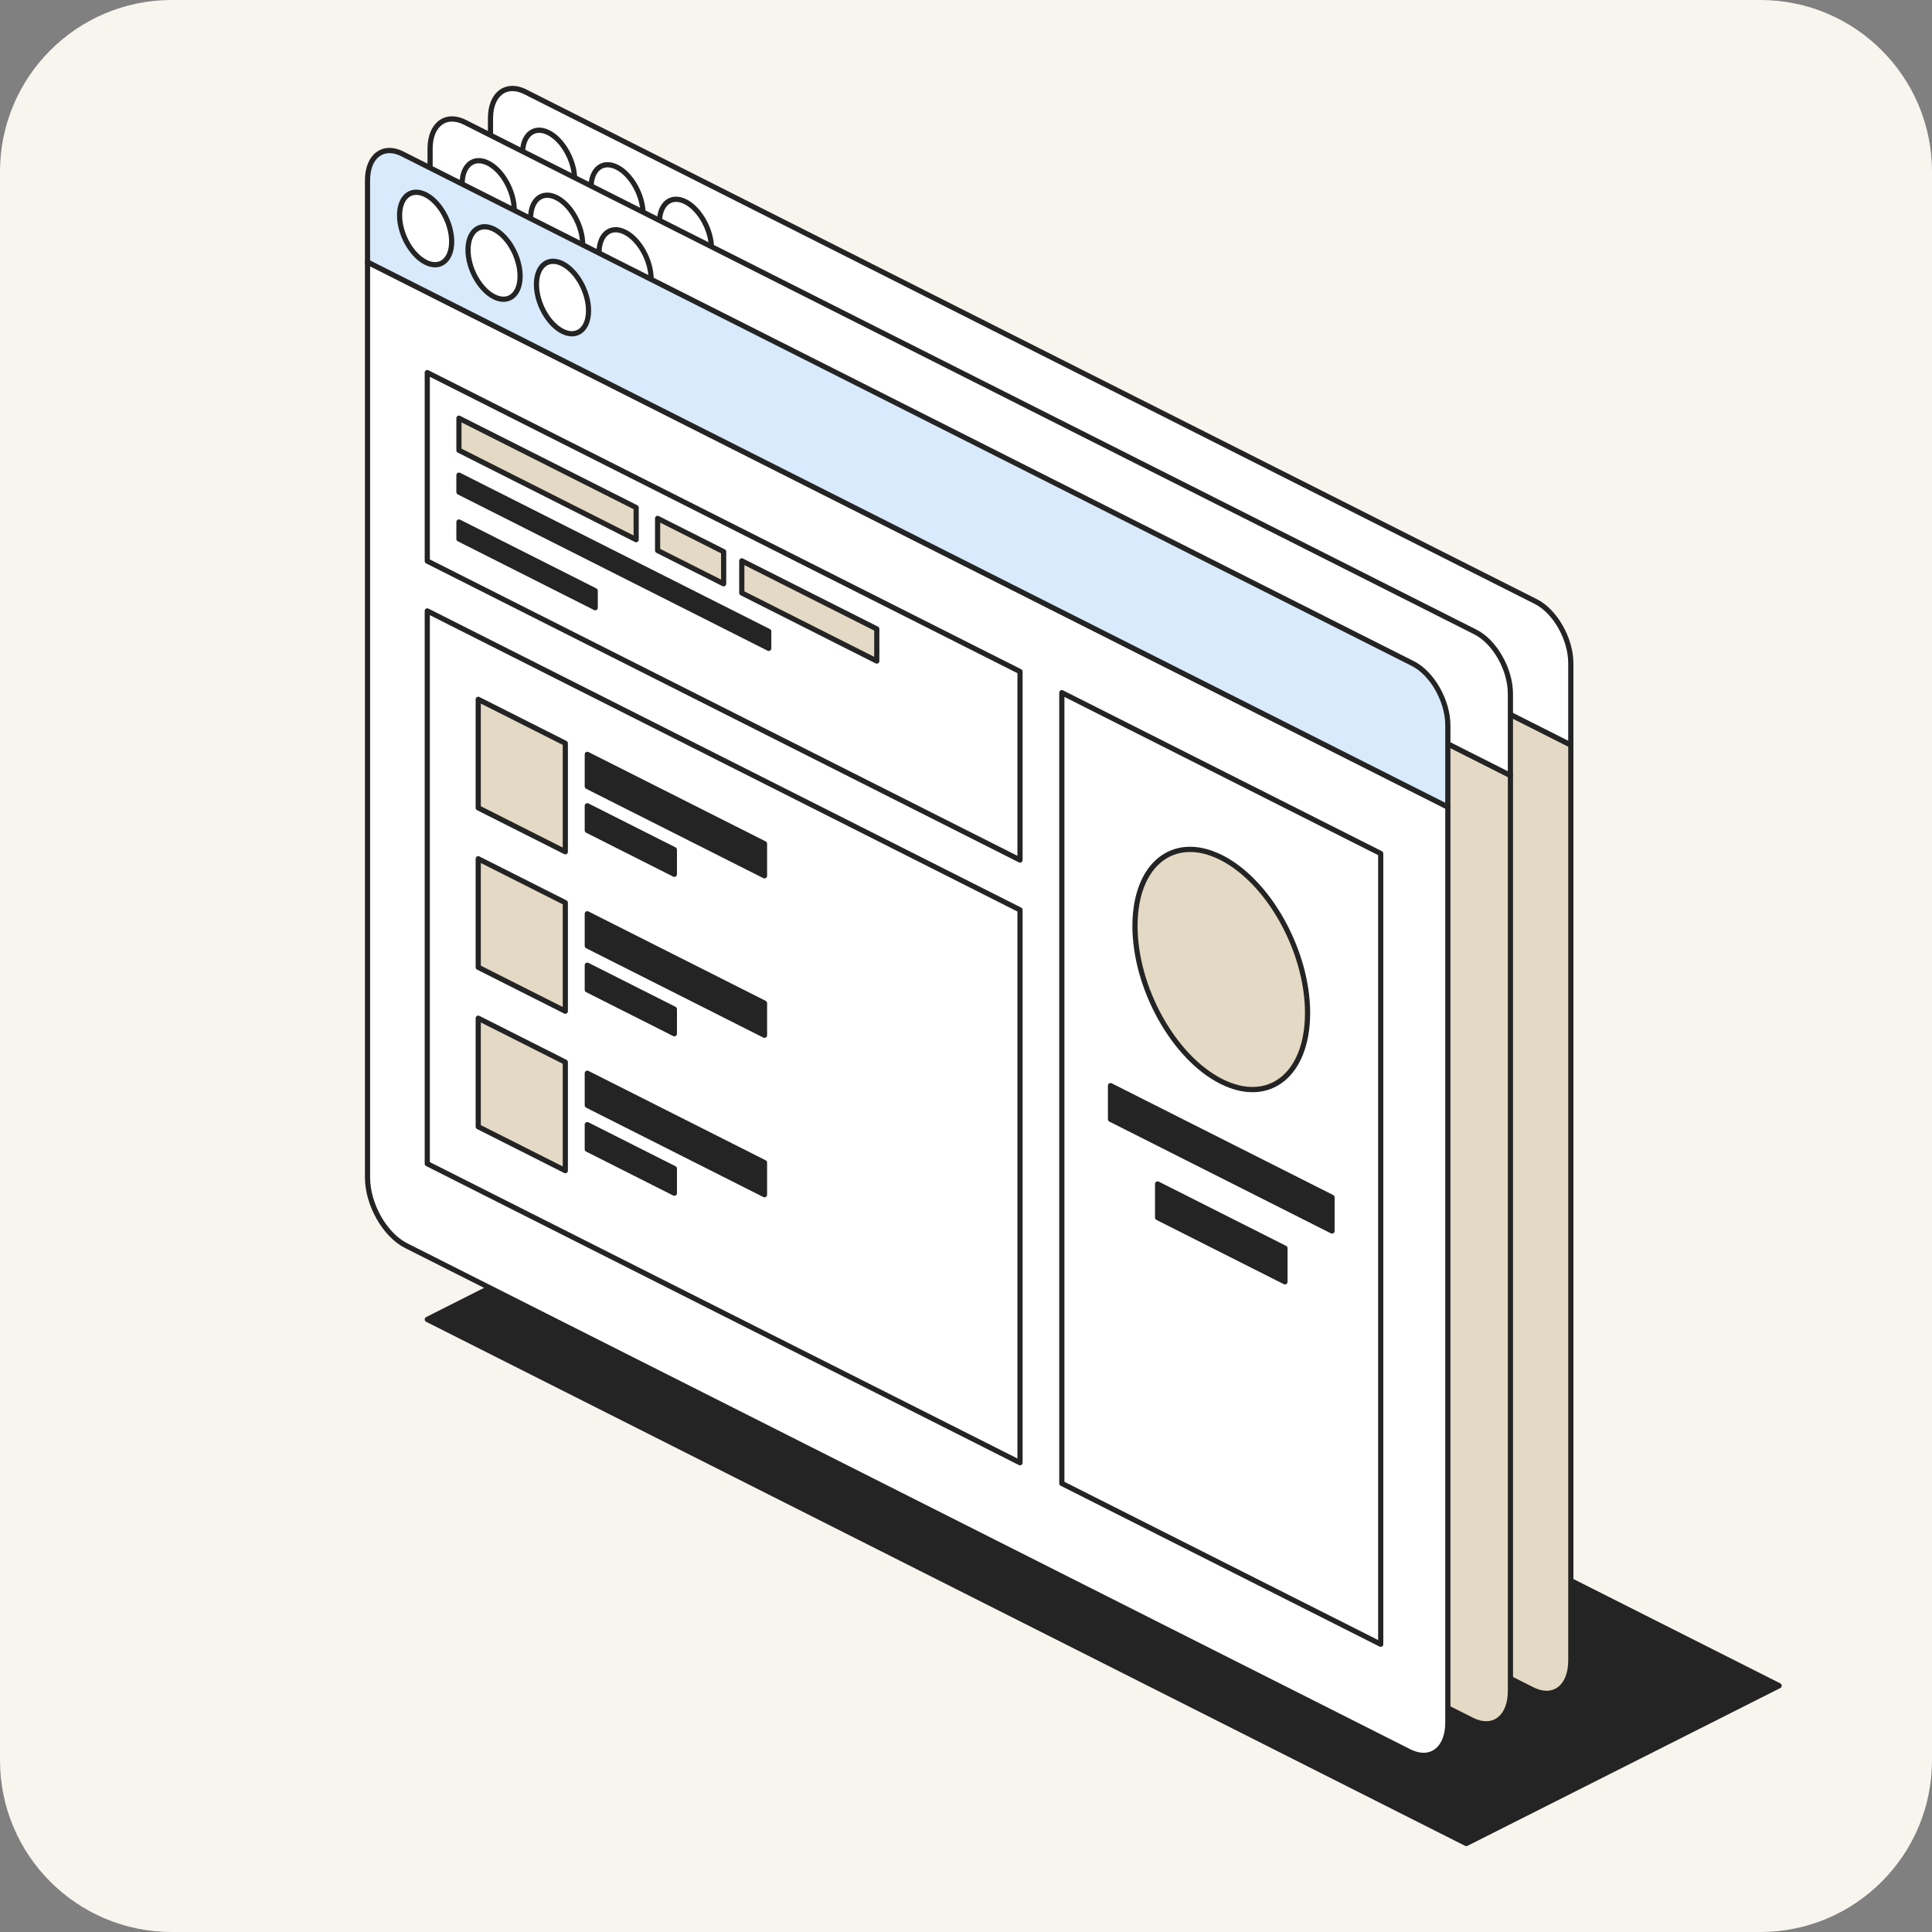 <svg width="180" height="180" viewBox="0 0 180 180" fill="none" xmlns="http://www.w3.org/2000/svg">
<rect x="0" y="0" width="180" height="180" fill="#808080" stroke="none"/>
<path d="M0 16C0 7.163 7.163 0 16 0H164C172.837 0 180 7.163 180 16V164C180 172.837 172.837 180 164 180H16C7.163 180 0 172.837 0 164V16Z" fill="#F8F5EF"/>
<g clip-path="url(#clip0_7051_62194)">
<path fill-rule="evenodd" clip-rule="evenodd" d="M39.809 122.928L68.955 108.226L165.758 157.055L136.612 171.757L39.809 122.928Z" fill="#242424"/>
<path fill-rule="evenodd" clip-rule="evenodd" d="M39.7 122.71C39.618 122.751 39.567 122.835 39.567 122.928C39.567 123.021 39.618 123.104 39.7 123.146L136.503 171.974C136.571 172.008 136.651 172.008 136.719 171.974L165.867 157.272C165.948 157.23 166 157.145 166 157.054C166 156.962 165.948 156.878 165.867 156.836L69.064 108.008C68.995 107.973 68.916 107.973 68.848 108.008L39.7 122.71ZM40.348 122.928L68.955 108.498L165.218 157.054L136.611 171.484L40.348 122.928Z" fill="#242424"/>
<path fill-rule="evenodd" clip-rule="evenodd" d="M45.697 18.637L146.349 69.407V154.7C146.349 157.201 144.739 158.419 142.757 157.418L49.291 110.273C47.308 109.273 45.699 106.43 45.699 103.931V18.637H45.697Z" fill="#E4D9C4"/>
<path fill-rule="evenodd" clip-rule="evenodd" d="M45.806 18.419C45.732 18.382 45.643 18.386 45.572 18.43C45.5 18.474 45.457 18.552 45.457 18.637V103.931C45.457 106.519 47.13 109.456 49.183 110.491L142.65 157.636C143.74 158.186 144.727 158.108 145.443 157.566C146.142 157.037 146.593 156.044 146.593 154.7V69.407C146.593 69.314 146.541 69.23 146.459 69.189L45.806 18.419ZM45.939 19.031C45.939 19.031 142.033 67.501 146.108 69.557V154.7C146.108 155.856 145.753 156.722 145.152 157.177C144.566 157.62 143.758 157.651 142.865 157.2L49.398 110.055C47.484 109.09 45.939 106.344 45.939 103.931V19.031Z" fill="#242424"/>
<path fill-rule="evenodd" clip-rule="evenodd" d="M45.697 11.021C45.697 8.758 47.155 7.656 48.95 8.562L143.098 56.051C144.893 56.956 146.35 59.529 146.35 61.792V69.407L45.697 18.637V11.021Z" fill="white"/>
<path fill-rule="evenodd" clip-rule="evenodd" d="M45.457 11.021V18.637C45.457 18.73 45.508 18.813 45.59 18.855L146.242 69.625C146.316 69.662 146.406 69.658 146.476 69.615C146.547 69.57 146.591 69.492 146.591 69.407V61.792C146.591 59.441 145.069 56.773 143.205 55.833L49.057 8.343C48.062 7.841 47.159 7.914 46.505 8.407C45.868 8.89 45.456 9.794 45.456 11.021L45.457 11.021ZM45.939 11.021C45.939 9.985 46.256 9.207 46.795 8.798C47.319 8.402 48.043 8.376 48.841 8.779L142.989 56.269C144.714 57.139 146.107 59.616 146.107 61.792V69.013L45.939 18.487V11.021Z" fill="#242424"/>
<path fill-rule="evenodd" clip-rule="evenodd" d="M63.863 18.795C62.525 18.12 61.437 18.982 61.437 20.719C61.437 22.456 62.524 24.413 63.863 25.088C65.202 25.764 66.289 24.902 66.289 23.166C66.289 21.43 65.203 19.471 63.863 18.796V18.795Z" fill="white"/>
<path fill-rule="evenodd" clip-rule="evenodd" d="M63.972 18.578C63.201 18.189 62.505 18.261 62 18.661C61.515 19.046 61.197 19.758 61.197 20.719C61.197 22.544 62.349 24.597 63.756 25.306C64.526 25.695 65.223 25.623 65.728 25.223C66.213 24.838 66.531 24.126 66.531 23.166C66.531 21.341 65.379 19.288 63.972 18.578V18.578ZM63.756 19.013C65.026 19.654 66.049 21.518 66.049 23.165C66.049 23.941 65.823 24.528 65.43 24.839C65.057 25.135 64.541 25.157 63.972 24.87C62.702 24.229 61.679 22.365 61.679 20.718C61.679 19.941 61.905 19.354 62.298 19.043C62.67 18.747 63.187 18.725 63.756 19.013Z" fill="#242424"/>
<path fill-rule="evenodd" clip-rule="evenodd" d="M57.487 15.579C56.148 14.904 55.061 15.765 55.061 17.501C55.061 19.237 56.148 21.196 57.487 21.871C58.825 22.546 59.913 21.684 59.913 19.948C59.913 18.211 58.826 16.253 57.487 15.578V15.579Z" fill="white"/>
<path fill-rule="evenodd" clip-rule="evenodd" d="M57.595 15.361C56.825 14.973 56.129 15.044 55.624 15.444C55.138 15.83 54.82 16.542 54.82 17.502C54.82 19.328 55.972 21.38 57.38 22.09C58.15 22.478 58.846 22.407 59.351 22.006C59.837 21.622 60.155 20.909 60.155 19.949C60.155 18.123 59.003 16.071 57.595 15.361ZM57.38 15.797C58.65 16.437 59.672 18.301 59.672 19.949C59.672 20.725 59.446 21.311 59.054 21.623C58.681 21.919 58.164 21.941 57.595 21.653C56.325 21.012 55.303 19.148 55.303 17.501C55.303 16.725 55.529 16.138 55.921 15.827C56.294 15.531 56.81 15.509 57.38 15.797Z" fill="#242424"/>
<path fill-rule="evenodd" clip-rule="evenodd" d="M51.11 12.363C49.772 11.687 48.684 12.549 48.684 14.285C48.684 16.021 49.771 17.979 51.11 18.655C52.449 19.33 53.536 18.468 53.536 16.732C53.536 14.996 52.449 13.038 51.11 12.363Z" fill="white"/>
<path fill-rule="evenodd" clip-rule="evenodd" d="M51.219 12.145C50.448 11.756 49.752 11.828 49.247 12.228C48.762 12.614 48.444 13.325 48.444 14.286C48.444 16.111 49.595 18.164 51.003 18.873C51.773 19.262 52.469 19.19 52.975 18.79C53.46 18.406 53.778 17.693 53.778 16.732C53.778 14.907 52.627 12.854 51.219 12.145ZM51.003 12.58C52.273 13.221 53.296 15.085 53.296 16.732C53.296 17.509 53.07 18.095 52.677 18.407C52.304 18.703 51.788 18.724 51.219 18.437C49.949 17.796 48.926 15.932 48.926 14.285C48.926 13.509 49.152 12.922 49.545 12.611C49.917 12.315 50.434 12.293 51.003 12.58Z" fill="#242424"/>
<path fill-rule="evenodd" clip-rule="evenodd" d="M40.071 21.475L140.722 72.245V157.539C140.722 160.04 139.112 161.258 137.13 160.258L43.664 113.111C41.681 112.111 40.072 109.27 40.072 106.769V21.475H40.071Z" fill="#E4D9C4"/>
<path fill-rule="evenodd" clip-rule="evenodd" d="M40.179 21.257C40.104 21.22 40.015 21.224 39.945 21.268C39.873 21.312 39.83 21.391 39.83 21.475V106.769C39.83 109.357 41.503 112.294 43.556 113.329L137.023 160.474C138.113 161.025 139.1 160.946 139.815 160.405C140.515 159.875 140.965 158.882 140.965 157.538V72.244C140.965 72.153 140.913 72.068 140.832 72.026L40.179 21.257ZM40.312 21.869L140.482 72.395V157.538C140.482 158.694 140.126 159.561 139.525 160.015C138.94 160.458 138.131 160.489 137.239 160.039L43.771 112.893C41.858 111.929 40.312 109.182 40.312 106.769V21.869Z" fill="#242424"/>
<path fill-rule="evenodd" clip-rule="evenodd" d="M40.071 13.86C40.071 11.597 41.528 10.494 43.323 11.4L137.471 58.889C139.266 59.794 140.722 62.367 140.722 64.63V72.245L40.071 21.475V13.86Z" fill="white"/>
<path fill-rule="evenodd" clip-rule="evenodd" d="M39.829 13.86V21.475C39.829 21.568 39.881 21.652 39.962 21.693L140.614 72.463C140.688 72.501 140.777 72.496 140.848 72.453C140.92 72.408 140.963 72.33 140.963 72.245V64.63C140.963 62.279 139.442 59.611 137.577 58.671L43.431 11.181C42.435 10.679 41.532 10.752 40.878 11.246C40.241 11.728 39.829 12.632 39.829 13.859V13.86ZM40.311 13.86C40.311 12.822 40.629 12.045 41.168 11.636C41.691 11.24 42.415 11.214 43.214 11.617L137.362 59.107C139.086 59.977 140.48 62.455 140.48 64.63V71.852L40.312 21.325V13.86H40.311Z" fill="#242424"/>
<path fill-rule="evenodd" clip-rule="evenodd" d="M58.237 21.633C56.898 20.958 55.811 21.82 55.811 23.556C55.811 25.292 56.898 27.25 58.237 27.925C59.575 28.601 60.663 27.739 60.663 26.003C60.663 24.267 59.576 22.309 58.237 21.633Z" fill="white"/>
<path fill-rule="evenodd" clip-rule="evenodd" d="M58.344 21.416C57.575 21.027 56.877 21.099 56.373 21.499C55.887 21.884 55.569 22.596 55.569 23.557C55.569 25.382 56.722 27.435 58.128 28.144C58.899 28.533 59.595 28.461 60.1 28.061C60.585 27.677 60.903 26.964 60.903 26.003C60.903 24.178 59.752 22.125 58.344 21.416ZM58.128 21.851C59.399 22.492 60.421 24.356 60.421 26.003C60.421 26.779 60.195 27.366 59.802 27.677C59.43 27.973 58.913 27.995 58.344 27.708C57.074 27.067 56.051 25.203 56.051 23.556C56.051 22.779 56.278 22.193 56.67 21.881C57.043 21.585 57.559 21.564 58.128 21.851Z" fill="#242424"/>
<path fill-rule="evenodd" clip-rule="evenodd" d="M51.86 18.417C50.522 17.742 49.434 18.604 49.434 20.339C49.434 22.075 50.521 24.034 51.86 24.709C53.199 25.384 54.286 24.523 54.286 22.787C54.286 21.051 53.199 19.092 51.86 18.417Z" fill="white"/>
<path fill-rule="evenodd" clip-rule="evenodd" d="M51.969 18.199C51.198 17.811 50.502 17.883 49.997 18.283C49.512 18.667 49.194 19.38 49.194 20.34C49.194 22.166 50.345 24.218 51.753 24.928C52.522 25.317 53.219 25.245 53.724 24.845C54.21 24.459 54.528 23.747 54.528 22.788C54.528 20.962 53.376 18.91 51.969 18.2V18.199ZM51.753 18.635C53.023 19.276 54.046 21.14 54.046 22.787C54.046 23.563 53.819 24.15 53.427 24.461C53.054 24.757 52.538 24.779 51.969 24.491C50.698 23.851 49.676 21.987 49.676 20.339C49.676 19.563 49.902 18.977 50.294 18.665C50.667 18.369 51.184 18.347 51.753 18.635Z" fill="#242424"/>
<path fill-rule="evenodd" clip-rule="evenodd" d="M45.484 15.201C44.145 14.525 43.058 15.387 43.058 17.124C43.058 18.861 44.144 20.819 45.484 21.494C46.822 22.169 47.91 21.307 47.91 19.572C47.91 17.836 46.823 15.877 45.484 15.202V15.201Z" fill="white"/>
<path fill-rule="evenodd" clip-rule="evenodd" d="M45.591 14.983C44.821 14.594 44.124 14.666 43.62 15.066C43.134 15.452 42.816 16.163 42.816 17.124C42.816 18.95 43.968 21.002 45.375 21.712C46.146 22.1 46.842 22.028 47.347 21.628C47.832 21.243 48.15 20.531 48.15 19.57C48.15 17.745 46.999 15.692 45.591 14.983ZM45.375 15.418C46.646 16.059 47.668 17.923 47.668 19.57C47.668 20.347 47.442 20.933 47.049 21.245C46.677 21.541 46.16 21.563 45.591 21.275C44.321 20.634 43.298 18.77 43.298 17.123C43.298 16.347 43.525 15.76 43.917 15.449C44.29 15.153 44.806 15.131 45.375 15.418Z" fill="#242424"/>
<path fill-rule="evenodd" clip-rule="evenodd" d="M34.242 24.415L134.893 75.186V160.48C134.893 162.98 133.283 164.198 131.301 163.198L37.834 116.051C35.851 115.051 34.242 112.21 34.242 109.709V24.415Z" fill="white"/>
<path fill-rule="evenodd" clip-rule="evenodd" d="M34.349 24.198C34.275 24.16 34.186 24.164 34.115 24.208C34.043 24.253 34 24.331 34 24.415V109.709C34 112.297 35.674 115.235 37.726 116.269L131.194 163.415C132.284 163.965 133.271 163.887 133.986 163.345C134.686 162.816 135.136 161.823 135.136 160.479V75.185C135.136 75.092 135.084 75.008 135.003 74.967L34.349 24.198ZM34.482 24.809L134.651 75.336V160.479C134.651 161.634 134.296 162.501 133.695 162.955C133.109 163.398 132.301 163.429 131.408 162.979L37.942 115.834C36.029 114.869 34.483 112.122 34.483 109.709V24.809H34.482Z" fill="#242424"/>
<path fill-rule="evenodd" clip-rule="evenodd" d="M34.242 16.8C34.242 14.537 35.699 13.435 37.493 14.34L131.641 61.829C133.436 62.735 134.893 65.307 134.893 67.57V75.186L34.242 24.415V16.8Z" fill="#D8EAFB"/>
<path fill-rule="evenodd" clip-rule="evenodd" d="M34 16.8V24.415C34 24.508 34.052 24.591 34.133 24.633L134.785 75.403C134.86 75.441 134.949 75.437 135.019 75.393C135.089 75.349 135.134 75.27 135.134 75.186V67.57C135.134 65.22 133.612 62.551 131.748 61.611L37.601 14.122C36.605 13.62 35.703 13.693 35.049 14.187C34.412 14.669 34 15.574 34 16.8ZM34.482 16.8C34.482 15.762 34.799 14.985 35.339 14.576C35.862 14.181 36.586 14.155 37.385 14.558L131.532 62.047C133.258 62.917 134.65 65.395 134.65 67.57V74.792L34.482 24.265V16.8Z" fill="#242424"/>
<path fill-rule="evenodd" clip-rule="evenodd" d="M52.408 24.574C51.069 23.898 49.981 24.76 49.981 26.496C49.981 28.232 51.068 30.191 52.408 30.866C53.746 31.541 54.834 30.679 54.834 28.942C54.834 27.206 53.746 25.248 52.408 24.573V24.574Z" fill="white"/>
<path fill-rule="evenodd" clip-rule="evenodd" d="M52.515 24.356C51.745 23.967 51.048 24.039 50.542 24.439C50.057 24.825 49.739 25.536 49.739 26.497C49.739 28.323 50.89 30.375 52.298 31.085C53.069 31.473 53.765 31.401 54.27 31.001C54.755 30.617 55.073 29.904 55.073 28.943C55.073 27.118 53.922 25.066 52.514 24.356H52.515ZM52.299 24.791C53.569 25.432 54.592 27.296 54.592 28.943C54.592 29.72 54.366 30.307 53.973 30.618C53.6 30.914 53.084 30.936 52.515 30.648C51.245 30.007 50.222 28.143 50.222 26.496C50.222 25.72 50.448 25.133 50.841 24.822C51.214 24.526 51.73 24.504 52.299 24.791Z" fill="#242424"/>
<path fill-rule="evenodd" clip-rule="evenodd" d="M46.031 21.357C44.693 20.682 43.605 21.544 43.605 23.28C43.605 25.015 44.691 26.974 46.031 27.649C47.37 28.325 48.457 27.463 48.457 25.726C48.457 23.989 47.37 22.031 46.031 21.356V21.357Z" fill="white"/>
<path fill-rule="evenodd" clip-rule="evenodd" d="M46.139 21.14C45.368 20.751 44.672 20.823 44.167 21.223C43.681 21.608 43.363 22.32 43.363 23.281C43.363 25.106 44.515 27.159 45.923 27.868C46.693 28.257 47.389 28.185 47.894 27.785C48.38 27.4 48.698 26.688 48.698 25.728C48.698 23.903 47.546 21.85 46.139 21.141V21.14ZM45.923 21.575C47.193 22.216 48.215 24.08 48.215 25.727C48.215 26.503 47.989 27.09 47.597 27.401C47.224 27.697 46.708 27.719 46.139 27.432C44.868 26.791 43.846 24.927 43.846 23.28C43.846 22.503 44.072 21.917 44.464 21.605C44.837 21.309 45.354 21.288 45.923 21.575Z" fill="#242424"/>
<path fill-rule="evenodd" clip-rule="evenodd" d="M39.654 18.141C38.315 17.466 37.227 18.327 37.227 20.064C37.227 21.801 38.314 23.759 39.654 24.434C40.992 25.109 42.08 24.248 42.08 22.512C42.08 20.776 40.993 18.817 39.654 18.142V18.141Z" fill="white"/>
<path fill-rule="evenodd" clip-rule="evenodd" d="M39.762 17.923C38.992 17.535 38.295 17.606 37.79 18.006C37.305 18.391 36.987 19.104 36.987 20.064C36.987 21.89 38.139 23.942 39.546 24.652C40.317 25.041 41.013 24.969 41.518 24.569C42.003 24.184 42.321 23.471 42.321 22.511C42.321 20.685 41.17 18.633 39.762 17.923ZM39.546 18.359C40.816 19 41.839 20.863 41.839 22.511C41.839 23.287 41.613 23.873 41.22 24.185C40.847 24.481 40.331 24.503 39.762 24.215C38.492 23.575 37.469 21.71 37.469 20.063C37.469 19.287 37.695 18.7 38.088 18.389C38.461 18.093 38.977 18.071 39.546 18.359Z" fill="#242424"/>
<path fill-rule="evenodd" clip-rule="evenodd" d="M128.637 79.521L98.928 64.535V138.205L128.637 153.19V79.521Z" fill="white"/>
<path fill-rule="evenodd" clip-rule="evenodd" d="M128.879 79.521C128.879 79.429 128.827 79.345 128.746 79.303L99.036 64.317C98.962 64.28 98.873 64.284 98.802 64.328C98.731 64.373 98.687 64.451 98.687 64.535V138.206C98.687 138.298 98.739 138.383 98.82 138.423L128.53 153.409C128.605 153.447 128.694 153.442 128.764 153.399C128.835 153.355 128.879 153.276 128.879 153.191V79.521ZM128.397 79.672V152.798C125.205 151.188 101.177 139.067 99.17 138.056V64.93C102.492 66.605 128.397 79.672 128.397 79.672Z" fill="#242424"/>
<path fill-rule="evenodd" clip-rule="evenodd" d="M113.783 79.897C109.346 77.659 105.743 80.515 105.743 86.269C105.743 92.024 109.346 98.514 113.783 100.752C118.22 102.99 121.822 100.135 121.822 94.38C121.822 88.624 118.22 82.135 113.783 79.897Z" fill="#E4D9C4"/>
<path fill-rule="evenodd" clip-rule="evenodd" d="M113.891 79.679C111.571 78.509 109.472 78.689 107.95 79.894C106.449 81.085 105.503 83.3 105.503 86.269C105.503 92.114 109.17 98.697 113.675 100.97C115.994 102.14 118.095 101.961 119.616 100.754C121.118 99.564 122.064 97.349 122.064 94.379C122.064 88.534 118.396 81.951 113.891 79.678V79.679ZM113.675 80.115C118.044 82.319 121.581 88.714 121.581 94.38C121.581 97.165 120.726 99.256 119.317 100.372C117.928 101.473 116.008 101.602 113.891 100.534C109.522 98.331 105.985 91.935 105.985 86.269C105.985 83.484 106.84 81.393 108.249 80.277C109.638 79.176 111.557 79.047 113.675 80.115Z" fill="#242424"/>
<path fill-rule="evenodd" clip-rule="evenodd" d="M124.102 111.556L103.464 101.145V104.277L124.102 114.687V111.556Z" fill="#242424"/>
<path fill-rule="evenodd" clip-rule="evenodd" d="M124.343 111.556C124.343 111.463 124.291 111.378 124.21 111.338L103.571 100.928C103.496 100.891 103.407 100.895 103.337 100.939C103.266 100.982 103.222 101.061 103.222 101.146V104.277C103.222 104.37 103.274 104.454 103.356 104.495L123.994 114.905C124.068 114.943 124.157 114.939 124.228 114.895C124.3 114.851 124.343 114.772 124.343 114.688V111.557V111.556ZM123.861 111.706V114.293L103.705 104.126V101.539L123.861 111.706Z" fill="#242424"/>
<path fill-rule="evenodd" clip-rule="evenodd" d="M119.717 116.294L107.849 110.307V113.439L119.717 119.425V116.294Z" fill="#242424"/>
<path fill-rule="evenodd" clip-rule="evenodd" d="M119.959 116.294C119.959 116.201 119.907 116.118 119.826 116.076L107.958 110.09C107.883 110.052 107.795 110.056 107.723 110.1C107.652 110.145 107.609 110.223 107.609 110.307V113.438C107.609 113.53 107.66 113.614 107.742 113.656L119.61 119.643C119.684 119.68 119.773 119.676 119.844 119.632C119.915 119.588 119.959 119.51 119.959 119.425V116.294ZM119.477 116.444V119.031L108.091 113.288V110.701L119.477 116.444Z" fill="#242424"/>
<path fill-rule="evenodd" clip-rule="evenodd" d="M95.032 62.57L39.809 34.714V52.272L95.032 80.127V62.57Z" fill="white"/>
<path fill-rule="evenodd" clip-rule="evenodd" d="M95.274 62.57C95.274 62.477 95.222 62.394 95.141 62.352L39.916 34.496C39.842 34.458 39.753 34.462 39.681 34.506C39.61 34.551 39.567 34.629 39.567 34.714V52.272C39.567 52.365 39.618 52.448 39.7 52.49L94.925 80.345C95 80.383 95.089 80.379 95.159 80.335C95.231 80.29 95.274 80.212 95.274 80.127V62.569V62.57ZM94.792 62.72V79.734L40.049 52.121V35.107L94.791 62.72H94.792Z" fill="#242424"/>
<path fill-rule="evenodd" clip-rule="evenodd" d="M95.032 84.775L39.809 56.919V108.422L95.032 136.277V84.775Z" fill="white"/>
<path fill-rule="evenodd" clip-rule="evenodd" d="M95.274 84.775C95.274 84.683 95.222 84.599 95.141 84.558L39.916 56.701C39.842 56.663 39.753 56.668 39.681 56.711C39.61 56.756 39.567 56.834 39.567 56.919V108.42C39.567 108.513 39.618 108.597 39.7 108.638L94.925 136.494C95 136.531 95.089 136.527 95.159 136.483C95.231 136.44 95.274 136.36 95.274 136.276V84.774V84.775ZM94.792 84.925V135.883C94.792 135.883 43.026 109.772 40.049 108.27V57.313L94.791 84.925H94.792Z" fill="#242424"/>
<path fill-rule="evenodd" clip-rule="evenodd" d="M52.67 69.249L44.555 65.156V75.265L52.67 79.357V69.249Z" fill="#E4D9C4"/>
<path fill-rule="evenodd" clip-rule="evenodd" d="M52.91 69.249C52.91 69.156 52.859 69.073 52.777 69.031L44.664 64.938C44.589 64.901 44.501 64.905 44.429 64.949C44.358 64.994 44.315 65.072 44.315 65.156V75.265C44.315 75.358 44.366 75.441 44.448 75.483L52.562 79.575C52.636 79.613 52.725 79.609 52.796 79.565C52.867 79.52 52.91 79.442 52.91 79.357V69.249ZM52.428 69.399V78.963L44.797 75.114V65.55L52.428 69.399Z" fill="#242424"/>
<path fill-rule="evenodd" clip-rule="evenodd" d="M52.67 84.103L44.555 80.011V90.119L52.67 94.212V84.103Z" fill="#E4D9C4"/>
<path fill-rule="evenodd" clip-rule="evenodd" d="M52.91 84.103C52.91 84.011 52.859 83.927 52.777 83.885L44.664 79.793C44.589 79.755 44.501 79.76 44.429 79.803C44.358 79.848 44.315 79.926 44.315 80.011V90.119C44.315 90.212 44.366 90.296 44.448 90.337L52.562 94.43C52.636 94.467 52.725 94.463 52.796 94.419C52.867 94.374 52.91 94.296 52.91 94.212V84.104V84.103ZM52.428 84.253V93.817L44.797 89.968V80.404L52.428 84.253Z" fill="#242424"/>
<path fill-rule="evenodd" clip-rule="evenodd" d="M52.67 98.958L44.555 94.865V104.974L52.67 109.066V98.958Z" fill="#E4D9C4"/>
<path fill-rule="evenodd" clip-rule="evenodd" d="M52.91 98.958C52.91 98.865 52.859 98.782 52.777 98.74L44.664 94.647C44.589 94.61 44.501 94.614 44.429 94.658C44.358 94.702 44.315 94.781 44.315 94.865V104.973C44.315 105.066 44.366 105.149 44.448 105.191L52.562 109.283C52.636 109.321 52.725 109.317 52.796 109.273C52.867 109.228 52.91 109.15 52.91 109.065V98.958ZM52.428 99.108V108.672L44.797 104.823V95.259L52.428 99.108Z" fill="#242424"/>
<path fill-rule="evenodd" clip-rule="evenodd" d="M71.227 78.609L54.716 70.281V73.271L71.227 81.599V78.609Z" fill="#242424"/>
<path fill-rule="evenodd" clip-rule="evenodd" d="M71.469 78.609C71.469 78.517 71.417 78.433 71.336 78.391L54.824 70.064C54.75 70.026 54.661 70.03 54.59 70.074C54.519 70.119 54.475 70.197 54.475 70.281V73.27C54.475 73.363 54.527 73.447 54.608 73.488L71.12 81.816C71.194 81.854 71.283 81.85 71.354 81.806C71.426 81.762 71.469 81.683 71.469 81.599V78.609ZM70.987 78.759V81.205L54.959 73.12V70.675C57.331 71.872 70.987 78.76 70.987 78.76V78.759Z" fill="#242424"/>
<path fill-rule="evenodd" clip-rule="evenodd" d="M59.27 47.291L42.758 38.962V41.952L59.27 50.28V47.291Z" fill="#E4D9C4"/>
<path fill-rule="evenodd" clip-rule="evenodd" d="M59.51 47.291C59.51 47.198 59.459 47.113 59.377 47.073L42.866 38.745C42.791 38.707 42.702 38.711 42.631 38.755C42.56 38.8 42.517 38.878 42.517 38.962V41.952C42.517 42.044 42.568 42.128 42.65 42.169L59.161 50.498C59.235 50.535 59.325 50.531 59.395 50.487C59.467 50.442 59.51 50.364 59.51 50.28V47.291ZM59.028 47.441V49.885L43 41.8V39.355L59.028 47.441Z" fill="#242424"/>
<path fill-rule="evenodd" clip-rule="evenodd" d="M71.622 58.828L42.758 44.268V45.846L71.622 60.406V58.828Z" fill="#242424"/>
<path fill-rule="evenodd" clip-rule="evenodd" d="M71.864 58.828C71.864 58.735 71.812 58.651 71.73 58.61L42.866 44.05C42.791 44.013 42.702 44.017 42.631 44.061C42.56 44.105 42.517 44.184 42.517 44.268V45.846C42.517 45.939 42.568 46.023 42.65 46.064L71.513 60.623C71.588 60.66 71.677 60.656 71.748 60.612C71.819 60.568 71.862 60.489 71.862 60.405V58.827L71.864 58.828ZM71.381 58.978V60.012C71.381 60.012 45.104 46.758 43 45.696V44.663L71.381 58.979V58.978Z" fill="#242424"/>
<path fill-rule="evenodd" clip-rule="evenodd" d="M55.455 55.039L42.758 48.635V50.213L55.455 56.618V55.039Z" fill="#242424"/>
<path fill-rule="evenodd" clip-rule="evenodd" d="M55.696 55.039C55.696 54.946 55.644 54.863 55.563 54.821L42.866 48.417C42.791 48.379 42.702 48.383 42.631 48.427C42.56 48.472 42.517 48.55 42.517 48.635V50.213C42.517 50.306 42.568 50.389 42.65 50.431L55.347 56.835C55.421 56.873 55.51 56.869 55.581 56.825C55.653 56.78 55.696 56.702 55.696 56.618V55.039ZM55.214 55.189V56.223L43 50.062V49.028L55.214 55.189Z" fill="#242424"/>
<path fill-rule="evenodd" clip-rule="evenodd" d="M67.42 51.403L61.267 48.299V51.288L67.42 54.392V51.403Z" fill="#E4D9C4"/>
<path fill-rule="evenodd" clip-rule="evenodd" d="M67.662 51.403C67.662 51.311 67.61 51.227 67.529 51.185L61.375 48.081C61.301 48.044 61.212 48.048 61.141 48.092C61.07 48.136 61.026 48.215 61.026 48.299V51.288C61.026 51.381 61.078 51.464 61.16 51.506L67.313 54.61C67.388 54.647 67.477 54.643 67.547 54.599C67.618 54.556 67.662 54.477 67.662 54.392V51.403ZM67.18 51.553V53.997L61.509 51.137V48.693L67.18 51.553Z" fill="#242424"/>
<path fill-rule="evenodd" clip-rule="evenodd" d="M81.687 58.599L69.111 52.255V55.244L81.687 61.589V58.599Z" fill="#E4D9C4"/>
<path fill-rule="evenodd" clip-rule="evenodd" d="M81.929 58.599C81.929 58.507 81.877 58.423 81.796 58.382L69.219 52.037C69.145 52 69.055 52.004 68.985 52.048C68.914 52.093 68.87 52.171 68.87 52.255V55.244C68.87 55.337 68.922 55.42 69.004 55.462L81.58 61.806C81.654 61.844 81.743 61.84 81.814 61.796C81.886 61.752 81.929 61.673 81.929 61.589V58.599ZM81.447 58.751V61.195C81.447 61.195 70.679 55.763 69.353 55.094V52.65L81.447 58.751Z" fill="#242424"/>
<path fill-rule="evenodd" clip-rule="evenodd" d="M71.227 93.464L54.716 85.136V88.125L71.227 96.454V93.464Z" fill="#242424"/>
<path fill-rule="evenodd" clip-rule="evenodd" d="M71.469 93.464C71.469 93.371 71.417 93.288 71.336 93.246L54.824 84.918C54.75 84.881 54.661 84.885 54.59 84.928C54.519 84.973 54.475 85.052 54.475 85.136V88.125C54.475 88.218 54.527 88.301 54.608 88.343L71.12 96.671C71.194 96.708 71.283 96.704 71.354 96.66C71.426 96.616 71.469 96.537 71.469 96.453V93.464ZM70.987 93.615V96.059L54.959 87.974V85.529L70.987 93.614V93.615Z" fill="#242424"/>
<path fill-rule="evenodd" clip-rule="evenodd" d="M71.227 108.319L54.716 99.99V102.98L71.227 111.309V108.319Z" fill="#242424"/>
<path fill-rule="evenodd" clip-rule="evenodd" d="M71.469 108.319C71.469 108.227 71.417 108.142 71.336 108.102L54.824 99.774C54.75 99.736 54.661 99.74 54.59 99.784C54.519 99.829 54.475 99.907 54.475 99.991V102.981C54.475 103.072 54.527 103.157 54.608 103.198L71.12 111.526C71.194 111.564 71.283 111.56 71.354 111.516C71.426 111.471 71.469 111.393 71.469 111.309V108.319ZM70.987 108.469V110.915C68.741 109.782 56.381 103.547 54.959 102.83V100.384L70.987 108.469Z" fill="#242424"/>
<path fill-rule="evenodd" clip-rule="evenodd" d="M62.83 79.166L54.716 75.073V77.363L62.83 81.456V79.166Z" fill="#242424"/>
<path fill-rule="evenodd" clip-rule="evenodd" d="M63.071 79.166C63.071 79.073 63.02 78.99 62.938 78.948L54.824 74.855C54.75 74.818 54.661 74.822 54.59 74.866C54.519 74.91 54.475 74.989 54.475 75.073V77.363C54.475 77.456 54.527 77.54 54.608 77.581L62.722 81.674C62.797 81.711 62.885 81.707 62.957 81.663C63.028 81.618 63.071 81.54 63.071 81.456V79.166ZM62.589 79.316V81.062L54.958 77.213V75.467L62.589 79.316Z" fill="#242424"/>
<path fill-rule="evenodd" clip-rule="evenodd" d="M62.83 94.02L54.716 89.928V92.218L62.83 96.31V94.02Z" fill="#242424"/>
<path fill-rule="evenodd" clip-rule="evenodd" d="M63.071 94.02C63.071 93.927 63.02 93.844 62.938 93.802L54.824 89.71C54.75 89.672 54.661 89.677 54.59 89.72C54.519 89.765 54.475 89.843 54.475 89.928V92.219C54.475 92.311 54.527 92.395 54.608 92.436L62.722 96.529C62.797 96.567 62.885 96.562 62.957 96.519C63.028 96.474 63.071 96.396 63.071 96.311V94.021V94.02ZM62.589 94.17V95.916L54.958 92.068V90.321L62.589 94.17Z" fill="#242424"/>
<path fill-rule="evenodd" clip-rule="evenodd" d="M62.83 108.875L54.716 104.782V107.072L62.83 111.165V108.875Z" fill="#242424"/>
<path fill-rule="evenodd" clip-rule="evenodd" d="M63.071 108.875C63.071 108.783 63.02 108.699 62.938 108.657L54.824 104.564C54.75 104.527 54.661 104.531 54.59 104.575C54.519 104.62 54.475 104.698 54.475 104.782V107.073C54.475 107.166 54.527 107.249 54.608 107.291L62.722 111.384C62.797 111.421 62.885 111.417 62.957 111.373C63.028 111.329 63.071 111.25 63.071 111.166V108.876V108.875ZM62.589 109.025V110.771L54.958 106.922V105.176L62.589 109.025Z" fill="#242424"/>
</g>
<defs>
<clipPath id="clip0_7051_62194">
<rect width="132" height="164" fill="white" transform="translate(34 8)"/>
</clipPath>
</defs>
</svg>

